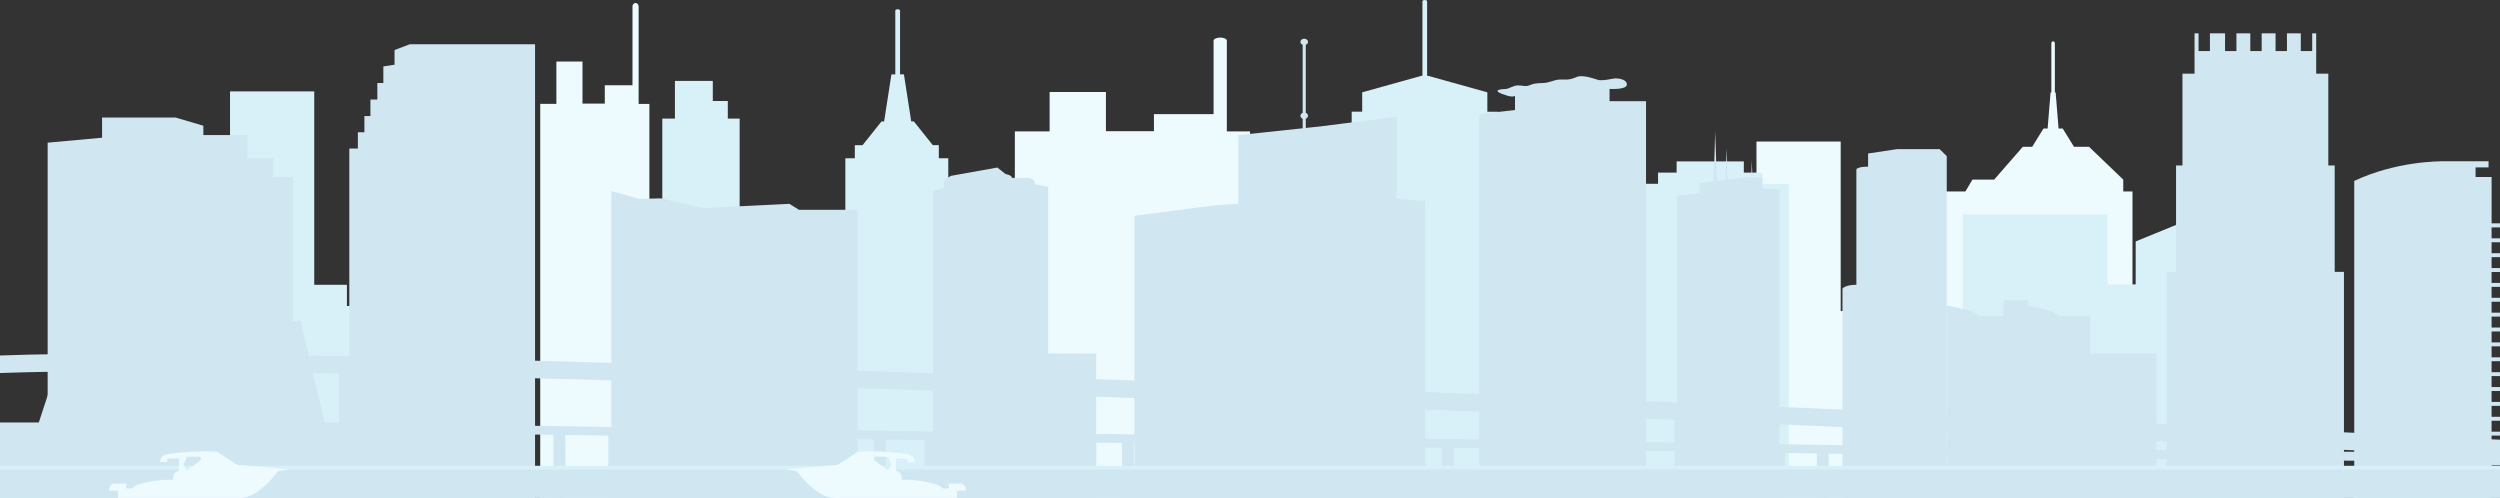 <?xml version="1.0" encoding="UTF-8"?> <svg xmlns="http://www.w3.org/2000/svg" width="4398" height="876" viewBox="0 0 4398 876" fill="none"><rect x="0" y="0" width="4398" height="876" fill="#333333" stroke="none"/> <g clip-path="url(#clip0_1621_327)"> <path d="M1123.47 182.787V108.265V187.755V11.29C1123.47 7.968 1121.05 5.258 1118.06 5.258C1115.07 5.258 1112.65 7.968 1112.65 11.29V150.01H1063.96V182.271H1024.73V108.233H978.775V182.755H950.364V875.935H1142.38V182.787H1123.47Z" fill="#EDFBFF"></path> <path d="M3295.64 580.012V547.267H3238.16V249.02H3089.99V599.013H3061.23V665.986H3032.51V876.001H3061.23H3089.99H3118.71H3238.16H3288.82H3295.64H3369.48V580.012H3295.64Z" fill="#EDFBFF"></path> <path d="M1651.58 278.374V255.372H1640.98L1607.65 213.595H1603.03L1590.18 130.815H1583.37V18.548C1583.37 17.29 1581.48 16.258 1579.19 16.258C1576.9 16.258 1575.01 17.29 1575.01 18.548V130.847H1568.19L1555.35 213.627H1550.73L1517.4 255.404H1503.81V278.406H1487.14V876.031H1668.21V278.374H1651.54H1651.58Z" fill="#D8F1F8"></path> <path d="M1280.35 208.628V177.658H1253.96V142.43H1187.33V208.628H1165.12V876H1301.19V208.628H1280.35Z" fill="#D8F1F8"></path> <path d="M610.31 538.33V501.005H552.829V160.754H404.66V560.041H375.897V636.434H347.178V876H375.897H404.66H433.379H552.829H603.494H610.31H684.153V538.33H610.31Z" fill="#D8F1F8"></path> <path d="M941.26 77.875V875.998H614.532V261.243H629.574V232.725H641.052V204.207H651.652V175.043H663.834V146.009H674.389V116.846L694.092 113.845V88.005L720.964 77.875H941.26Z" fill="#D0E7F2"></path> <path d="M480.745 311.669V278.247H435.314V237.631H357.733V221.178L308.828 206.758H179.57V242.277L83.826 250.987V876.001H515.665V311.669H480.745Z" fill="#D0E7F2"></path> <path d="M2158.23 231.212V161.884V235.825V71.684C2158.23 68.587 2153 66.07 2146.58 66.07C2140.15 66.07 2134.92 68.587 2134.92 71.684V200.725H2030.03V230.76H1945.54V161.884H1846.5V231.212H1785.32V876.001H2199.04V231.212H2158.27H2158.23Z" fill="#EDFBFF"></path> <path d="M3735.22 315.96L3675.01 258.246H3648.58L3628.75 226.147H3621.45L3616.26 162.529H3614.89V76.232C3614.89 74.264 3613.53 72.684 3611.81 72.684C3610.1 72.684 3608.74 74.264 3608.74 76.232V162.529H3607.37L3602.18 226.147H3594.88L3575.05 258.246H3558.51L3508.11 315.96H3469.89L3457.53 336.864H3365.57V875.969H3751.45V336.864H3735.22V315.96Z" fill="#EDFBFF"></path> <path d="M2616.55 162.431L2510.11 132.784C2510.38 132.461 2510.6 132.139 2510.6 131.784V2.258C2510.6 1 2508.75 0 2506.46 0C2504.18 0 2502.33 1.032 2502.33 2.258V131.752C2502.33 132.106 2502.51 132.461 2502.81 132.752L2396.38 162.399V196.466H2377.87V875.935H2635.06V196.531H2616.55V162.464V162.431Z" fill="#D8F1F8"></path> <path d="M3100.41 303.669H3067.74V283.926H2949.52V303.669H2916.84V323.38H2870.35V876.002H3146.86V323.38H3100.41V303.669Z" fill="#D8F1F8"></path> <path d="M3757.08 424.709V500.295H3707.25V377.383H3452.96V500.295V876H3842.05V500.295V389.997L3757.08 424.709Z" fill="#D8F1F8"></path> <path d="M4107.2 478.292V291.117H4095.95V129.621H4074.66V58.648H4067.62V89.78H4047.57V58.648H4023.2V89.78H4003.15V58.648H3978.74V89.78H3958.73V58.648H3934.32V89.78H3914.31V58.648H3887.7V89.78H3867.69V58.648H3860.65V129.621H3839.37V291.117H3828.11V478.292H3811.83V875.999H4123.48V478.292H4107.2Z" fill="#D0E7F2"></path> <path d="M4398 399.741V392.837H4383.22V311.347H4355.03V294.54H4377.86V283.668H4301.33C4289.24 283.668 4215.44 283.668 4141.6 318.251V876.002H4383.18V818.611H4397.96V811.707H4383.18V792.447H4397.96V785.544H4383.18V766.284H4397.96V759.38H4383.18V740.121H4397.96V733.217H4383.18V713.958H4397.96V707.054H4383.18V687.794H4397.96V680.891H4383.18V661.631H4397.96V654.728H4383.18V635.468H4397.96V628.564H4383.18V609.305H4397.96V602.401H4383.18V583.142H4397.96V576.238H4383.18V556.978H4397.96V550.075H4383.18V530.815H4397.96V523.911H4383.18V504.652H4397.96V497.748H4383.18V478.489H4397.96V471.585H4383.18V452.326H4397.96V445.422H4383.18V426.162H4397.96V419.259H4383.18V399.999H4397.96L4398 399.741Z" fill="#D0E7F2"></path> <path d="M3773.4 621.787H3676.95V555.459H3622.46L3607.06 546.459L3567.26 538.039V528.199H3524.65V555.459H3482.69L3467.34 546.459L3424.72 537.458V555.459V875.999H3793.67V621.787H3773.4Z" fill="#D0E7F2"></path> <path d="M3286.36 270.019L3337.73 262.309H3412.14L3424.72 274.664V875.999H3241.28V507.649C3241.28 507.649 3246.16 500.971 3265.74 500.971V297.827C3265.74 297.827 3267.49 293.214 3286.36 293.214V270.083V270.019Z" fill="#D0E7F2"></path> <path d="M3100.41 332.509V312.056H3082.78L3081.77 281.957L3080.89 312.056H3070.38L3038.89 316.056L3037.04 261.149L3035.41 316.508L3020.28 318.443L3017.34 231.082L3014.78 319.121L2989.98 322.282V340.058L2949.65 344.09V876H3130.41V332.509H3100.41Z" fill="#D0E7F2"></path> <path d="M2831.52 177.981V156.366C2831.52 156.366 2861.95 158.431 2861.95 148.656C2861.95 138.881 2845.64 137.849 2841.86 137.849C2838.07 137.849 2819.03 142.978 2810.89 140.43C2802.76 137.849 2783.71 131.171 2773.95 135.3C2764.19 139.429 2760.32 140.43 2748.4 139.913C2736.48 139.397 2731.03 143.43 2721.26 145.269C2711.5 147.107 2702.26 145.075 2692.98 149.172C2683.75 153.301 2678.87 150.204 2670.69 150.204C2662.51 150.204 2654.37 156.237 2648.96 156.56C2643.51 156.882 2623.98 157.399 2641.88 165.109C2657.1 170.754 2662.99 170.754 2665.19 168.206V193.53L2602.21 200.628V876.032H2895.69V177.981H2831.56H2831.52Z" fill="#D0E7F2"></path> <path d="M2457.03 349.899V205.21L2324.52 222.179L2297.12 225.083V208.824C2299.45 207.953 2301.08 205.985 2301.08 203.662C2301.08 201.339 2299.45 199.404 2297.12 198.5V78.846C2299.45 77.975 2301.08 76.007 2301.08 73.685C2301.08 70.555 2298.09 68.039 2294.39 68.039C2290.7 68.039 2287.71 70.588 2287.71 73.685C2287.71 75.975 2289.33 77.943 2291.67 78.846V198.533C2289.33 199.404 2287.71 201.371 2287.71 203.694C2287.71 206.017 2289.33 207.953 2291.67 208.856V225.696L2178.37 237.664V358.254L2132.68 361.609L1995.64 379.61V876.034H2507.34V353.35L2457.07 349.931L2457.03 349.899Z" fill="#D0E7F2"></path> <path d="M1660.16 330.959V317.087L1672.74 309.377L1754.49 294.73L1769.18 306.312C1769.18 306.312 1780.18 307.86 1780.18 312.861H1810.57C1810.57 312.861 1821.04 315.571 1821.04 324.442C1823.67 324.442 1843.91 328.701 1843.91 328.701V621.851H1928.44V876.031H1641.25V335.863L1660.11 330.991L1660.16 330.959Z" fill="#D0E7F2"></path> <path d="M1075.49 336.09V876.001H1508.43V369.125H1405.69L1388.62 358.575L1236.85 365.931L1162.66 348.93L1124.74 349.865L1075.49 336.09Z" fill="#D0E7F2"></path> <path d="M4398 804.316V773.539C4367.43 772.055 1804.76 647.401 543.417 625.528L528.948 563.846L487.65 569.105L500.712 624.819C496.182 624.754 491.653 624.69 487.167 624.593L396.216 470.098L357.733 482.357L441.076 623.915C331.345 622.431 233.666 621.883 151.071 622.464L158.372 600.204L117.603 592.945L107.795 622.883C67.421 623.399 31.314 624.206 -0.044 625.399V656.208C28.059 655.176 62.144 654.402 97.592 653.885L68.301 743.15H0V875.966H170.159V743.15H111.489L140.956 653.401C230.016 652.659 337.503 653.272 459.415 655.014L511.312 743.15H490.245V875.966H659.348V760.603C664.054 760.667 710.057 761.313 787.946 762.377V875.966H808.924V762.668C832.014 762.99 857.434 763.345 885.054 763.732V875.966H906.032V764.023C927.406 764.313 949.968 764.635 973.629 764.958V875.934H994.608V765.248C1018.75 765.571 1043.91 765.926 1070.08 766.313V875.966H1091.06V766.603C1114.63 766.926 1138.91 767.281 1163.89 767.636V875.966H1184.87V767.926C1204.96 768.216 1225.5 768.507 1246.39 768.797V875.966H1288.31V769.41C1307.83 769.7 1327.67 769.958 1347.81 770.249V875.966H1368.79V770.539C1392.36 770.862 1416.29 771.217 1440.56 771.571V875.966H1461.54V771.862C1486.48 772.217 1511.77 772.572 1537.36 772.959V875.999H1558.34V773.281C1580.82 773.604 1603.55 773.926 1626.47 774.249V875.999H1647.45V774.539C1672.82 774.894 1698.46 775.281 1724.32 775.636V875.999H1745.3V775.959C1768.88 776.314 1792.62 776.636 1816.51 776.991V875.999H1858.42V777.572C1861.28 777.604 1864.18 777.669 1867.04 777.701V875.999H1928.39V778.604C1943.48 778.83 1958.61 779.056 1973.78 779.249V875.999H1994.76V779.572C1997.31 779.604 1999.9 779.637 2002.45 779.669V875.999H2023.43V779.991C2046.43 780.314 2069.48 780.669 2092.61 780.991V875.999H2113.59V781.314C2126.61 781.508 2139.67 781.701 2152.73 781.895V876.031H2173.71V782.217C2176.53 782.25 2179.3 782.314 2182.11 782.346V876.031H2203.09V782.637C2225.78 782.959 2248.48 783.314 2271.22 783.637V875.999H2292.19V783.927C2314.89 784.25 2337.63 784.605 2360.32 784.927V875.999H2381.3V785.25C2387.81 785.347 2394.32 785.443 2400.78 785.54V875.999H2442.69V786.185C2449.77 786.282 2456.85 786.411 2463.94 786.508V876.031H2505.85V787.153C2516.05 787.315 2526.21 787.444 2536.41 787.605V876.031H2557.39V787.928C2578.5 788.25 2599.61 788.573 2620.64 788.895V876.031H2641.61V789.186C2663.6 789.508 2685.51 789.863 2707.28 790.186V876.031H2728.26V790.508C2749.45 790.831 2770.52 791.154 2791.5 791.476V876.031H2812.48V791.799C2832.84 792.121 2853.11 792.412 2873.3 792.734V875.999H2894.28V793.057C2911.61 793.315 2928.8 793.605 2945.96 793.863V875.999H2987.87V794.509C2998.47 794.67 3009.02 794.831 3019.53 794.993V875.999H3061.45V795.67C3080.75 795.96 3099.93 796.283 3118.89 796.573V875.999H3139.86V796.928C3158.82 797.219 3177.55 797.541 3196.11 797.831V875.999H3217.09V798.154C3263.05 798.896 3307.78 799.638 3350.92 800.348V875.999H3371.9V800.703C3391.74 801.025 3411.22 801.348 3430.4 801.703V875.999H3472.31V802.412C3496.72 802.832 3520.42 803.251 3543.47 803.638V875.999H3585.38V804.38C3601.35 804.671 3616.92 804.961 3632.13 805.219V875.999H3653.11V805.606C3830.17 808.865 4370.64 811.51 4398.4 813.091V797.702C4367.08 795.896 3800.53 792.799 3585.43 788.96V766.7C4058.08 787.96 4387.62 803.832 4398.4 804.348L4398 804.316ZM507.969 655.756L509.596 662.725L505.462 655.724C506.298 655.724 507.134 655.724 507.925 655.756H507.969ZM571.036 743.15L550.674 656.466C565.759 656.724 581.02 657.015 596.501 657.305V743.15H571.036ZM659.48 745.215L659.26 752.989V743.182H638.414V658.176C821.283 661.886 1027.29 667.467 1246.31 674.274V753.409C903.877 748.57 668.056 745.344 659.48 745.215ZM1288.22 753.99V675.564C1458.46 680.952 1636.06 687.081 1816.33 693.663V761.506C1626.86 758.764 1447.12 756.216 1288.22 753.957V753.99ZM1858.29 762.151V695.211C1861.15 695.308 1864.05 695.437 1866.91 695.534V762.28C1864.05 762.248 1861.15 762.184 1858.29 762.151ZM1908.82 762.861V697.082C2072.34 703.147 2237.39 709.567 2400.52 716.116V770.12C2235.46 767.668 2069.39 765.216 1908.82 762.893V762.861ZM2442.47 770.733V717.793C2449.55 718.084 2456.63 718.374 2463.72 718.664V771.055C2456.63 770.958 2449.55 770.829 2442.47 770.733ZM2505.63 771.668V720.342C2655.47 726.439 2803.02 732.569 2945.6 738.666V778.411C2804.3 776.217 2656 773.926 2505.63 771.668ZM2987.52 779.056V740.44C2998.12 740.892 3008.67 741.343 3019.18 741.795V779.572C3008.67 779.411 2998.12 779.249 2987.52 779.088V779.056ZM3061.14 780.217V743.602C3189.65 749.118 3313.32 754.538 3430 759.732V786.25C3317.9 784.347 3193.43 782.314 3061.14 780.217ZM3543.07 788.218C3520.03 787.798 3496.28 787.411 3471.91 786.992V761.635C3495.97 762.7 3519.68 763.764 3543.07 764.829V788.25V788.218Z" fill="#D0E7F2"></path> <path d="M4398 819.414H0V869.418H4398V819.414Z" fill="#D8F1F8"></path> <path d="M4398 825.996H0V876H4398V825.996Z" fill="#D0E7F2"></path> <path d="M417.722 817.835C417.722 817.835 386.188 798.349 383.022 794.962C356.062 791.929 311.422 796.22 295.678 798.736C279.933 801.253 281.956 812.866 281.956 812.866H294.27V806.576H314.809V829.029C302.802 829.029 304.869 843.901 304.869 843.901C304.869 843.901 282.967 843.062 257.811 848.45C232.698 853.837 233.622 859.192 233.622 859.192H221.747L222.187 850.773H202.088C190.653 850.773 192.061 863.225 192.061 863.225H207.586V876H422.252C456.029 876 488.926 828.932 488.926 828.932L509.025 825.577L417.678 817.835H417.722ZM328.179 803.382H353.291V809.447L329.102 827.255C329.102 827.255 322.725 821.803 322.725 815.318C326.595 812.447 328.223 803.382 328.223 803.382H328.179Z" fill="#EDFBFF"></path> <path d="M1381.98 825.577L1402.08 828.932C1402.08 828.932 1434.98 876 1468.76 876H1683.42V863.225H1698.95C1698.95 863.225 1700.31 850.773 1688.92 850.773H1668.82L1669.26 859.192H1657.39C1657.39 859.192 1658.31 853.805 1633.2 848.45C1608.08 843.062 1586.14 843.901 1586.14 843.901C1586.14 843.901 1588.21 829.029 1576.2 829.029V806.576H1596.74V812.866H1609.05C1609.05 812.866 1611.12 801.285 1595.33 798.736C1579.59 796.22 1534.95 791.929 1507.99 794.962C1504.78 798.317 1473.29 817.835 1473.29 817.835L1381.94 825.577H1381.98ZM1568.33 815.318C1568.33 821.803 1561.95 827.255 1561.95 827.255L1537.76 809.447V803.382H1562.87C1562.87 803.382 1564.46 812.447 1568.37 815.318H1568.33Z" fill="#EDFBFF"></path> </g> <defs> <clipPath id="clip0_1621_327"> <rect width="4398" height="876" fill="white"></rect> </clipPath> </defs> </svg> 